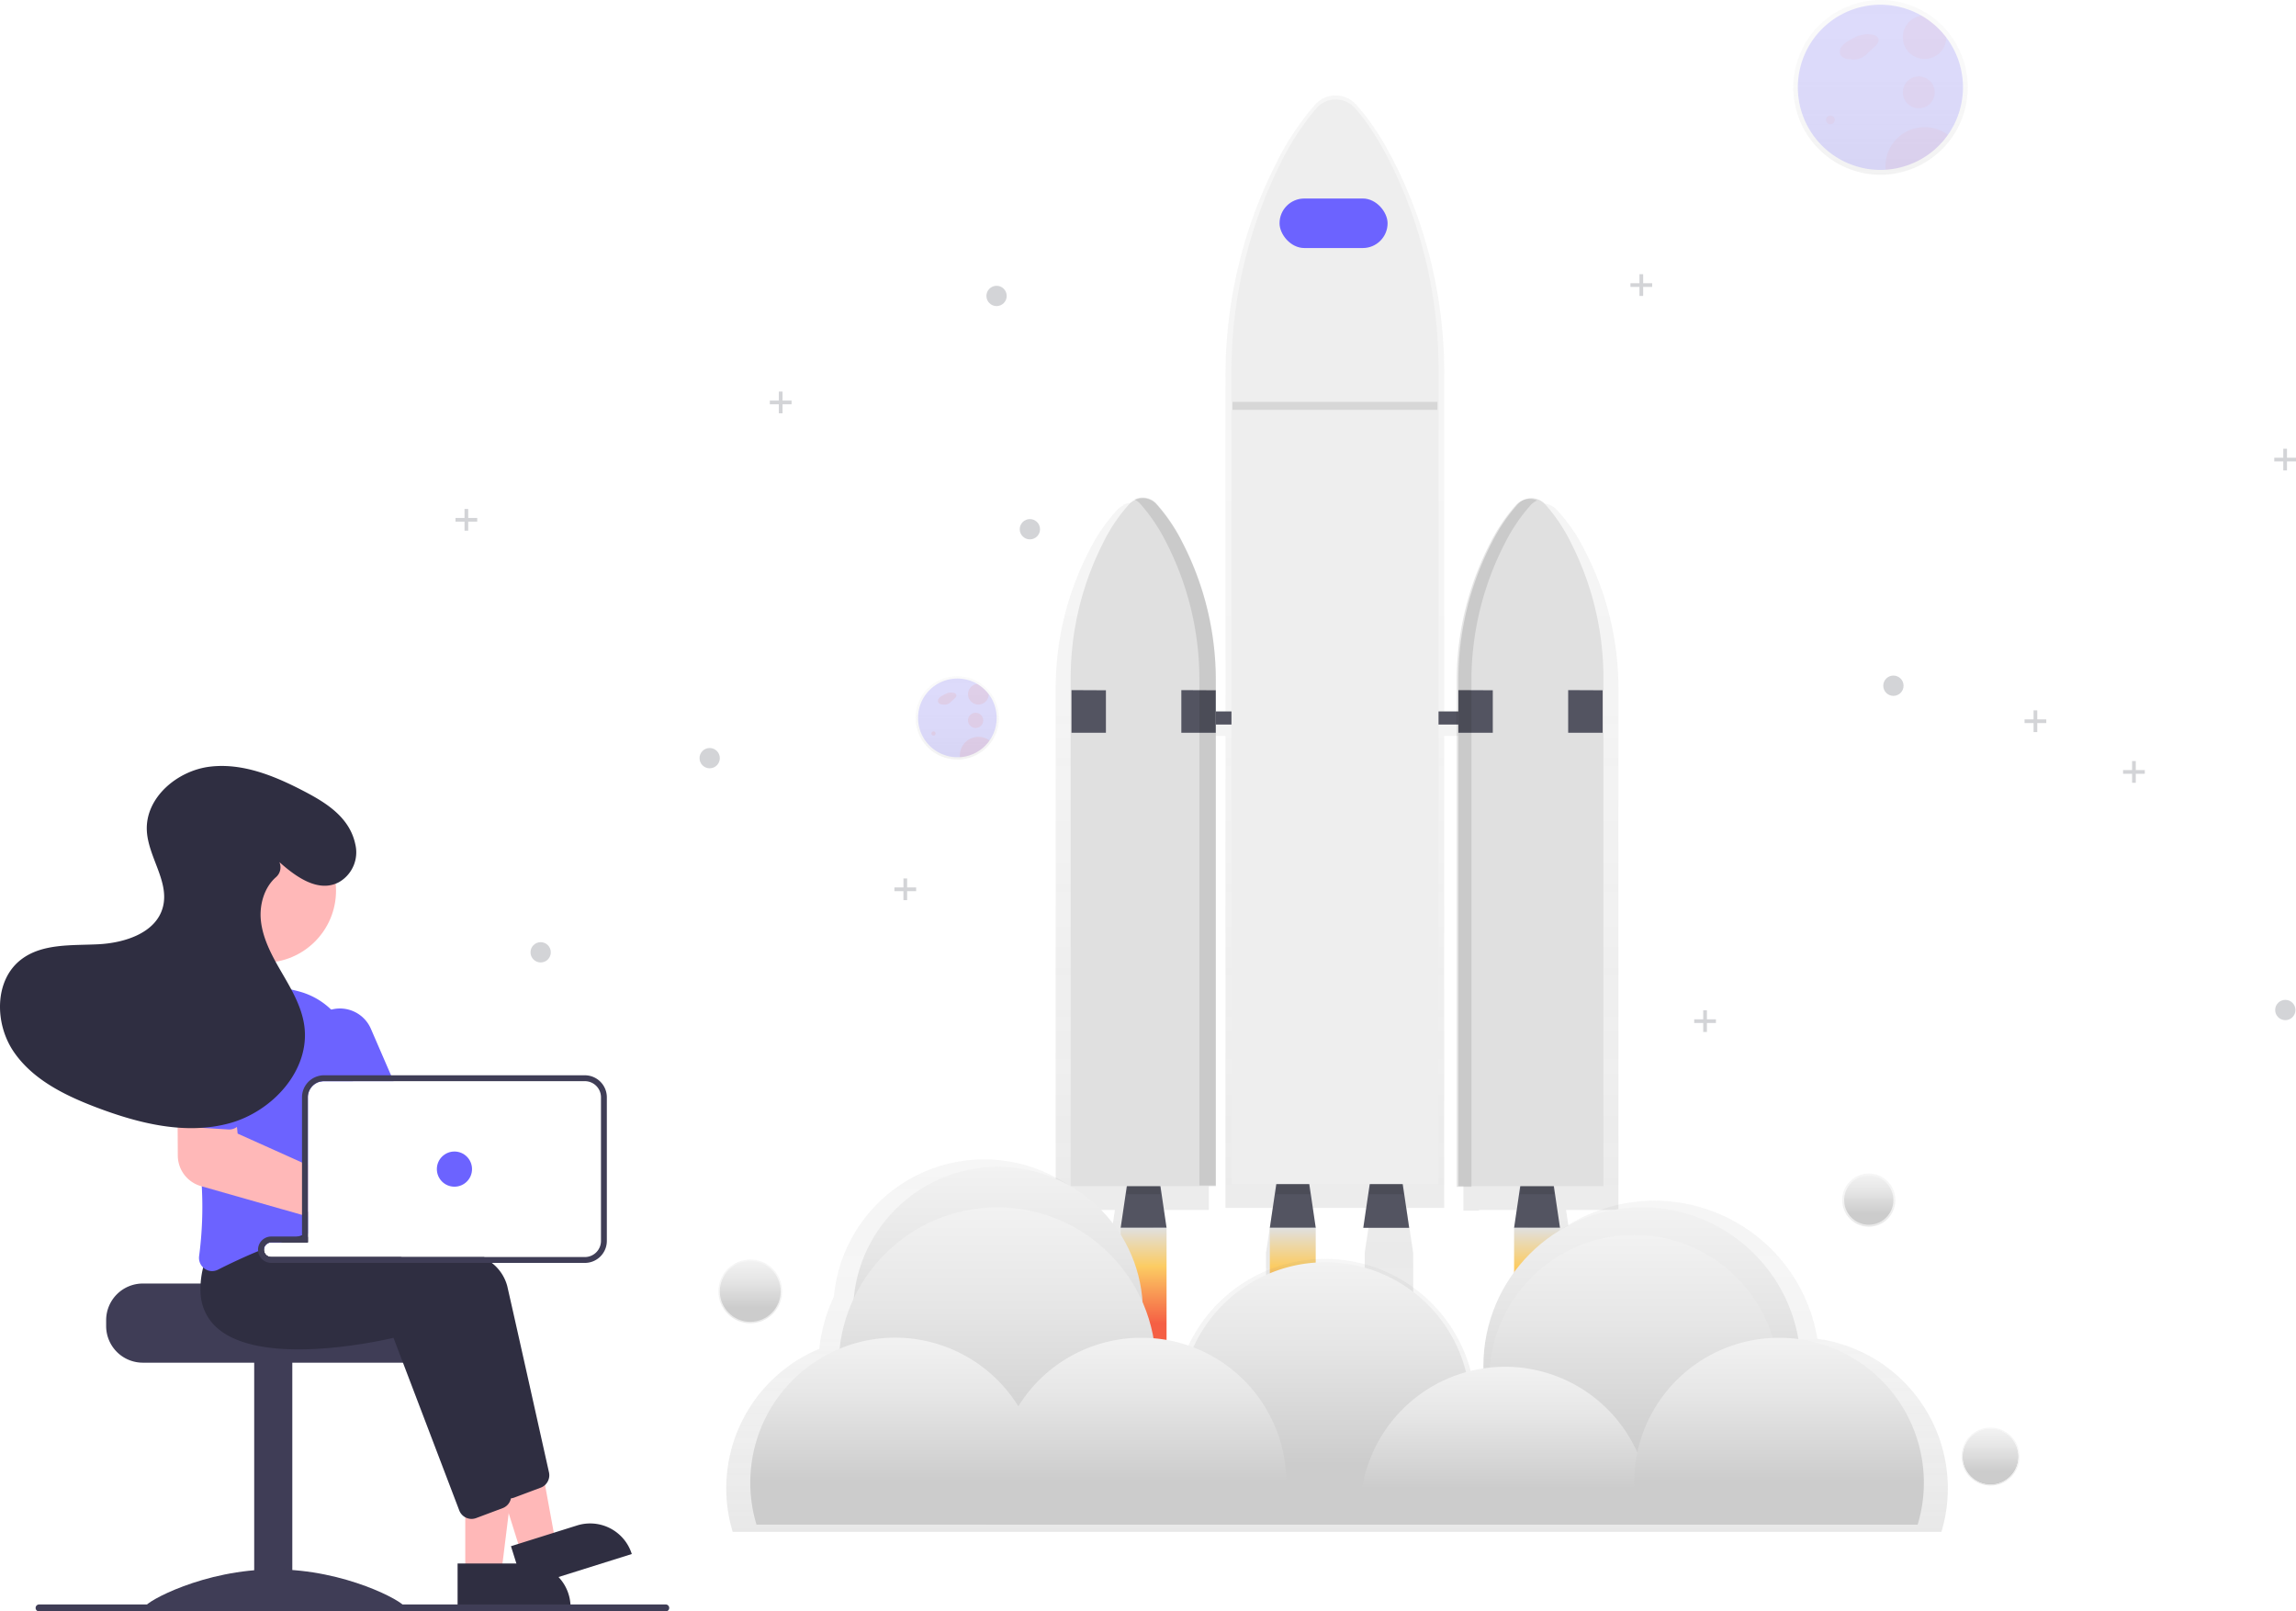 <svg xmlns="http://www.w3.org/2000/svg" xmlns:xlink="http://www.w3.org/1999/xlink" width="638.685" height="448.224" viewBox="0 0 638.685 448.224">
  <defs>
    <linearGradient id="linear-gradient" x1="0.5" y1="1" x2="0.5" gradientUnits="objectBoundingBox">
      <stop offset="0" stop-color="gray" stop-opacity="0.251"/>
      <stop offset="0.54" stop-color="gray" stop-opacity="0.122"/>
      <stop offset="1" stop-color="gray" stop-opacity="0.102"/>
    </linearGradient>
    <linearGradient id="linear-gradient-2" x1="0.5" x2="0.5" y2="1" gradientUnits="objectBoundingBox">
      <stop offset="0" stop-color="#e0e0e0"/>
      <stop offset="0.31" stop-color="#fccc63"/>
      <stop offset="0.77" stop-color="#f55f44"/>
    </linearGradient>
    <linearGradient id="linear-gradient-3" x1="0.5" y1="0" x2="0.5" y2="1" xlink:href="#linear-gradient-2"/>
    <linearGradient id="linear-gradient-6" x1="0.5" x2="0.5" y2="0" xlink:href="#linear-gradient"/>
    <linearGradient id="linear-gradient-7" x1="0.5" x2="0.5" y2="1" gradientUnits="objectBoundingBox">
      <stop offset="0" stop-color="#f2f2f2"/>
      <stop offset="0.31" stop-color="#e6e6e6"/>
      <stop offset="0.77" stop-color="#ccc"/>
    </linearGradient>
    <linearGradient id="linear-gradient-11" x1="0.5" y1="0.001" x2="0.5" y2="1" xlink:href="#linear-gradient-7"/>
    <linearGradient id="linear-gradient-12" x1="0.5" y1="0" x2="0.5" y2="1" xlink:href="#linear-gradient-7"/>
    <linearGradient id="linear-gradient-13" x1="0.5" y1="0" x2="0.5" y2="1" xlink:href="#linear-gradient-7"/>
    <linearGradient id="linear-gradient-14" x1="0.5" y1="0" x2="0.5" y2="1" xlink:href="#linear-gradient-7"/>
    <linearGradient id="linear-gradient-15" x1="0.5" y1="0" x2="0.5" y2="1" xlink:href="#linear-gradient-7"/>
    <linearGradient id="linear-gradient-18" x1="0.5" x2="0.5" y2="0" xlink:href="#linear-gradient"/>
    <linearGradient id="linear-gradient-19" x1="0.5" x2="0.5" y2="1" gradientUnits="objectBoundingBox">
      <stop offset="0" stop-color="#f2f2f2"/>
      <stop offset="0.31" stop-color="#e0e0e0"/>
      <stop offset="0.77" stop-color="#b3b3b3"/>
    </linearGradient>
    <linearGradient id="linear-gradient-21" x1="0.5" y1="0" x2="0.5" y2="1" xlink:href="#linear-gradient-7"/>
    <linearGradient id="linear-gradient-22" x1="0.5" y1="0.999" x2="0.5" y2="-0.001" xlink:href="#linear-gradient"/>
    <linearGradient id="linear-gradient-24" x1="0.501" y1="1.001" x2="0.501" y2="0.001" xlink:href="#linear-gradient"/>
  </defs>
  <g id="Group_49" data-name="Group 49" transform="translate(-435.757 -245.162)">
    <g id="Group_47" data-name="Group 47" transform="translate(562.465 245.162)">
      <g id="Group_33" data-name="Group 33" transform="translate(166.943 26.545)" opacity="0.7">
        <path id="Path_286" data-name="Path 286" d="M595.647,278.214a83.322,83.322,0,0,0-9.407-38.737,47.779,47.779,0,0,0-7.747-11.25,5.534,5.534,0,0,0-6.309-1.245,5.688,5.688,0,0,0-2.214,1.428,50.156,50.156,0,0,0-7.554,10.835,83.644,83.644,0,0,0-9.889,39.8v8.334h-5.346V190.537a130.086,130.086,0,0,0-13.442-58.1c-4.217-8.417-8.063-13.646-11.023-16.861a7.642,7.642,0,0,0-11.488,0,75.443,75.443,0,0,0-10.78,16.231,130.346,130.346,0,0,0-14.111,59.638v95.94h-4.621v-8.732a83.643,83.643,0,0,0-9.889-39.8,50.43,50.43,0,0,0-7.554-10.835,5.534,5.534,0,0,0-6.419-1.173l.194.105a5.7,5.7,0,0,0-1.8,1.262,49.151,49.151,0,0,0-7.747,11.25,83.323,83.323,0,0,0-9.408,38.737V422.979H455.58l-1.8,11.9V470.47h13.48V434.882l-1.8-11.9h16.253V291.125h4.621V422.387h13.17l-1.893,12.49V470.47H511.1V434.882l-1.893-12.49h17.747l-1.893,12.49V470.47h13.486V434.882l-1.893-12.49H547.17V291.125h5.346V423.178h4.333v-.2h14.327l-1.8,11.9V470.47h13.486V434.882l-1.8-11.9h14.582Z" transform="translate(-439.089 -112.969)" fill="url(#linear-gradient)"/>
      </g>
      <path id="Path_287" data-name="Path 287" d="M347.136,604.69H334.37l2.28-15.5h8.207Z" transform="translate(-149.336 -263.171)" fill="#535461"/>
      <g id="Group_34" data-name="Group 34" transform="translate(186.677 327.839)" opacity="0.1">
        <path id="Path_288" data-name="Path 288" d="M337.34,596.813h9.479l-.636-4.333h-8.207Z" transform="translate(-337.34 -592.48)"/>
      </g>
      <path id="Path_289" data-name="Path 289" d="M544.9,604.69H532.13l2.28-15.5h8.207Z" transform="translate(-237.659 -263.171)" fill="#535461"/>
      <g id="Group_35" data-name="Group 35" transform="translate(296.114 327.839)" opacity="0.1">
        <path id="Path_290" data-name="Path 290" d="M535.1,596.813h9.479l-.636-4.333h-8.207Z" transform="translate(-535.1 -592.48)"/>
      </g>
      <path id="Path_291" data-name="Path 291" d="M422.122,604.69H409.35l2.28-15.5h8.212Z" transform="translate(-182.824 -263.171)" fill="#535461"/>
      <g id="Group_36" data-name="Group 36" transform="translate(228.17 327.839)" opacity="0.1">
        <path id="Path_292" data-name="Path 292" d="M412.32,596.813H421.8l-.636-4.333h-8.212Z" transform="translate(-412.32 -592.48)"/>
      </g>
      <path id="Path_293" data-name="Path 293" d="M469.087,604.69H456.32l2.28-15.5h8.207Z" transform="translate(-203.801 -263.171)" fill="#535461"/>
      <g id="Group_37" data-name="Group 37" transform="translate(254.162 327.839)" opacity="0.1">
        <path id="Path_294" data-name="Path 294" d="M459.29,596.813h9.485l-.642-4.333h-8.207Z" transform="translate(-459.29 -592.48)"/>
      </g>
      <rect id="Rectangle_23" data-name="Rectangle 23" width="91.197" height="3.647" transform="translate(197.8 197.884)" fill="#535461"/>
      <path id="Path_295" data-name="Path 295" d="M665.657,317.1a5.141,5.141,0,0,0-7.62,0,48.964,48.964,0,0,0-7.15,10.547,83.328,83.328,0,0,0-9.358,38.737V506.768h40.358V365.8a83.007,83.007,0,0,0-8.915-37.746A47.466,47.466,0,0,0,665.657,317.1Z" transform="translate(-362.559 -176.836)" fill="#e0e0e0"/>
      <path id="Path_296" data-name="Path 296" d="M462.891,317.1a5.141,5.141,0,0,1,7.62,0,48.967,48.967,0,0,1,7.15,10.547,83.329,83.329,0,0,1,9.358,38.737V506.768H446.65V365.8a83.006,83.006,0,0,1,8.915-37.746A46.715,46.715,0,0,1,462.891,317.1Z" transform="translate(-275.522 -176.836)" fill="#e0e0e0"/>
      <path id="Path_297" data-name="Path 297" d="M309.65,346.93l9.573.044v11.809H309.65Z" transform="translate(-138.296 -154.973)" fill="#535461"/>
      <path id="Path_298" data-name="Path 298" d="M364.86,346.93l9.573.044v11.809H364.86Z" transform="translate(-162.953 -154.973)" fill="#535461"/>
      <path id="Path_299" data-name="Path 299" d="M504.11,346.93l9.579.044v11.809H504.11Z" transform="translate(-225.145 -154.973)" fill="#535461"/>
      <path id="Path_300" data-name="Path 300" d="M559.32,346.93l9.579.044v11.809H559.32Z" transform="translate(-249.803 -154.973)" fill="#535461"/>
      <g id="Group_38" data-name="Group 38" transform="translate(188.885 138.392)" opacity="0.1">
        <path id="Path_301" data-name="Path 301" d="M491.977,327.317a48.764,48.764,0,0,0-7.15-10.547,5.124,5.124,0,0,0-6.087-1.146,5.439,5.439,0,0,1,1.538,1.146,48.964,48.964,0,0,1,7.15,10.547,83.327,83.327,0,0,1,9.358,38.737V506.43h4.56V366.071A83.329,83.329,0,0,0,491.977,327.317Z" transform="translate(-478.74 -315.085)"/>
      </g>
      <g id="Group_39" data-name="Group 39" transform="translate(278.499 138.772)" opacity="0.1">
        <path id="Path_302" data-name="Path 302" d="M654.138,328.011a48.767,48.767,0,0,1,7.15-10.547,5.424,5.424,0,0,1,1.765-1.262,5.13,5.13,0,0,0-5.866,1.262,48.962,48.962,0,0,0-7.15,10.547,83.326,83.326,0,0,0-9.358,38.737V507.124h4.106V366.77A83.327,83.327,0,0,1,654.138,328.011Z" transform="translate(-640.679 -315.771)"/>
      </g>
      <rect id="Rectangle_24" data-name="Rectangle 24" width="12.766" height="34.653" transform="translate(185.034 341.519)" fill="url(#linear-gradient-2)"/>
      <rect id="Rectangle_25" data-name="Rectangle 25" width="12.766" height="34.653" transform="translate(226.526 341.519)" fill="url(#linear-gradient-3)"/>
      <rect id="Rectangle_26" data-name="Rectangle 26" width="12.766" height="34.653" transform="translate(252.519 341.519)" fill="url(#linear-gradient-3)"/>
      <rect id="Rectangle_27" data-name="Rectangle 27" width="12.766" height="34.653" transform="translate(294.471 341.519)" fill="url(#linear-gradient-3)"/>
      <path id="Path_303" data-name="Path 303" d="M561.907,117.517a7.105,7.105,0,0,0-10.874,0,74.32,74.32,0,0,0-10.2,15.81A130.025,130.025,0,0,0,527.47,191.4V416.68h57.6V190.5a129.386,129.386,0,0,0-12.728-56.561C568.354,125.741,564.713,120.65,561.907,117.517Z" transform="translate(-311.618 -87.325)" fill="#eee"/>
      <rect id="Rectangle_28" data-name="Rectangle 28" width="30.054" height="13.774" rx="6.887" transform="translate(229.227 55.216)" fill="#6c63ff"/>
      <g id="Group_40" data-name="Group 40" transform="translate(75.312 322.496)" opacity="0.7">
        <path id="Path_304" data-name="Path 304" d="M577.031,697.664h0a45.931,45.931,0,0,0-91.241,7.786v.675h0a42.383,42.383,0,0,0-5.036,1.079,41.968,41.968,0,0,0-78.912-7.144,41.5,41.5,0,0,0-11.577-2.645h0a45.588,45.588,0,0,0-3.16-10.431,41.946,41.946,0,0,0-83.627-1.107,45.627,45.627,0,0,0-4.106,14.593h0a41.99,41.99,0,0,0-24.067,50.911H611.529a41.979,41.979,0,0,0-34.5-53.717Z" transform="translate(-273.505 -647.773)" fill="url(#linear-gradient-6)"/>
      </g>
      <ellipse id="Ellipse_58" data-name="Ellipse 58" cx="40.303" cy="40.303" rx="40.303" ry="40.303" transform="translate(110.61 324.541)" fill="url(#linear-gradient-7)"/>
      <ellipse id="Ellipse_59" data-name="Ellipse 59" cx="44.132" cy="44.132" rx="44.132" ry="44.132" transform="translate(106.581 335.825)" fill="url(#linear-gradient-7)"/>
      <ellipse id="Ellipse_60" data-name="Ellipse 60" cx="44.132" cy="44.132" rx="44.132" ry="44.132" transform="translate(285.932 335.825)" fill="url(#linear-gradient-7)"/>
      <ellipse id="Ellipse_61" data-name="Ellipse 61" cx="40.303" cy="40.303" rx="40.303" ry="40.303" transform="translate(287.542 343.484)" fill="url(#linear-gradient-7)"/>
      <path id="Path_305" data-name="Path 305" d="M582.461,739.8a40.231,40.231,0,0,1-16.668,32.649H518.518A40.319,40.319,0,1,1,582.456,739.8Z" transform="translate(-300.16 -348.358)" fill="url(#linear-gradient-11)"/>
      <path id="Path_306" data-name="Path 306" d="M490,777.713a40.122,40.122,0,0,1-1.727,11.687H411.119v-.028a40.3,40.3,0,0,1,38.338-51.962h.249q1.693,0,3.359.138a39.881,39.881,0,0,1,11.117,2.54A40.314,40.314,0,0,1,490,777.713Z" transform="translate(-258.884 -365.311)" fill="url(#linear-gradient-12)"/>
      <path id="Path_307" data-name="Path 307" d="M672.811,792.292q0,1.809-.161,3.58a.1.1,0,0,1,0,.05H592.366c-.111-1.2-.166-2.407-.166-3.625a40.264,40.264,0,0,1,34.265-39.843,40.824,40.824,0,0,1,6.021-.454c1.029,0,2.053.039,3.066.111a40.336,40.336,0,0,1,33.7,23.652c.166.365.327.736.476,1.107A40.108,40.108,0,0,1,672.811,792.292Z" transform="translate(-340.528 -371.827)" fill="url(#linear-gradient-13)"/>
      <path id="Path_308" data-name="Path 308" d="M810.479,777.717a40.12,40.12,0,0,1-1.727,11.687H731.611a40.558,40.558,0,0,1-1.035-19.114c.066-.349.133-.7.21-1.046A40.319,40.319,0,0,1,770.2,737.42c1.267,0,2.512.055,3.746.177.553.044,1.107.111,1.66.183A40.308,40.308,0,0,1,810.479,777.717Z" transform="translate(-402.023 -365.316)" fill="url(#linear-gradient-14)"/>
      <path id="Path_309" data-name="Path 309" d="M364.464,789.389c.133-.421.249-.841.365-1.267a40.33,40.33,0,0,0-49.688-49.3,38.45,38.45,0,0,0-4.709,1.627,40.341,40.341,0,0,0-23.12,48.919h77.152Z" transform="translate(-203.585 -365.295)" fill="url(#linear-gradient-15)"/>
      <g id="Group_41" data-name="Group 41" transform="translate(385.745 326.417)" opacity="0.7">
        <ellipse id="Ellipse_62" data-name="Ellipse 62" cx="7.393" cy="7.393" rx="7.393" ry="7.393" fill="url(#linear-gradient)"/>
      </g>
      <ellipse id="Ellipse_63" data-name="Ellipse 63" cx="6.851" cy="6.851" rx="6.851" ry="6.851" transform="translate(386.287 326.96)" fill="url(#linear-gradient-7)"/>
      <g id="Group_42" data-name="Group 42" transform="translate(418.931 397.084)" opacity="0.7">
        <ellipse id="Ellipse_64" data-name="Ellipse 64" cx="8.063" cy="8.063" rx="8.063" ry="8.063" fill="url(#linear-gradient-18)"/>
      </g>
      <ellipse id="Ellipse_65" data-name="Ellipse 65" cx="7.659" cy="7.659" rx="7.659" ry="7.659" transform="translate(419.335 397.488)" fill="url(#linear-gradient-19)"/>
      <g id="Group_43" data-name="Group 43" transform="translate(73.135 350.34)" opacity="0.7">
        <ellipse id="Ellipse_66" data-name="Ellipse 66" cx="8.86" cy="8.86" rx="8.86" ry="8.86" fill="url(#linear-gradient)"/>
      </g>
      <ellipse id="Ellipse_67" data-name="Ellipse 67" cx="8.461" cy="8.461" rx="8.461" ry="8.461" transform="translate(73.533 350.738)" fill="url(#linear-gradient-21)"/>
      <g id="Group_44" data-name="Group 44" transform="translate(372.112 0)" opacity="0.4">
        <path id="Path_310" data-name="Path 310" d="M853.5,74.64h0a24.533,24.533,0,0,0-7.238-6.408h0a24.3,24.3,0,1,0-12.174,45.377c.515,0,1.029,0,1.538-.05a24.3,24.3,0,0,0,17.863-38.892Z" transform="translate(-809.845 -65)" fill="url(#linear-gradient-22)"/>
      </g>
      <path id="Path_311" data-name="Path 311" d="M858.112,90.335a22.971,22.971,0,0,1-21.517,22.927c-.48.033-.966.05-1.453.05a22.971,22.971,0,1,1,11.488-42.87h0a23.187,23.187,0,0,1,6.845,6.06h0A22.855,22.855,0,0,1,858.112,90.335Z" transform="translate(-438.776 -66.058)" fill="#6c63ff" opacity="0.2"/>
      <path id="Path_312" data-name="Path 312" d="M838.911,82.385a25.012,25.012,0,0,0-3.425,1.8,5.423,5.423,0,0,0-1.832,1.66,2.158,2.158,0,0,0-.044,2.341,3.3,3.3,0,0,0,2.584.935,4.9,4.9,0,0,0,4.693-1.549l1.975-1.793c.686-.62,1.439-1.478,1.14-2.352a1.985,1.985,0,0,0-1.66-1.107,6.967,6.967,0,0,0-4.942.869" transform="translate(-448.202 -72.679)" fill="#f55f44" opacity="0.05"/>
      <ellipse id="Ellipse_68" data-name="Ellipse 68" cx="1.206" cy="1.206" rx="1.206" ry="1.206" transform="translate(381.252 32.14)" fill="#f55f44" opacity="0.05"/>
      <ellipse id="Ellipse_69" data-name="Ellipse 69" cx="4.433" cy="4.433" rx="4.433" ry="4.433" transform="translate(402.612 21.255)" fill="#f55f44" opacity="0.05"/>
      <path id="Path_313" data-name="Path 313" d="M877.047,78.947h0A6.048,6.048,0,1,1,870.2,72.86h0A23.185,23.185,0,0,1,877.047,78.947Z" transform="translate(-462.344 -68.51)" fill="#f55f44" opacity="0.05"/>
      <path id="Path_314" data-name="Path 314" d="M873.591,131.05a22.916,22.916,0,0,1-17.326,9.7c-.028-.315-.044-.636-.044-.957a10.885,10.885,0,0,1,17.371-8.738Z" transform="translate(-458.444 -93.542)" fill="#f55f44" opacity="0.05"/>
      <ellipse id="Ellipse_70" data-name="Ellipse 70" cx="2.822" cy="2.822" rx="2.822" ry="2.822" transform="translate(397.167 187.912)" fill="#535461" opacity="0.25"/>
      <ellipse id="Ellipse_71" data-name="Ellipse 71" cx="2.822" cy="2.822" rx="2.822" ry="2.822" transform="translate(20.868 262.065)" fill="#535461" opacity="0.25"/>
      <ellipse id="Ellipse_72" data-name="Ellipse 72" cx="2.822" cy="2.822" rx="2.822" ry="2.822" transform="translate(506.183 278.113)" fill="#535461" opacity="0.25"/>
      <ellipse id="Ellipse_73" data-name="Ellipse 73" cx="2.822" cy="2.822" rx="2.822" ry="2.822" transform="translate(156.955 144.383)" fill="#535461" opacity="0.25"/>
      <ellipse id="Ellipse_74" data-name="Ellipse 74" cx="2.822" cy="2.822" rx="2.822" ry="2.822" transform="translate(147.686 79.493)" fill="#535461" opacity="0.25"/>
      <ellipse id="Ellipse_75" data-name="Ellipse 75" cx="2.822" cy="2.822" rx="2.822" ry="2.822" transform="translate(67.883 208.06)" fill="#535461" opacity="0.25"/>
      <path id="Path_315" data-name="Path 315" d="M844.3,385.1h-2.512V382.59h-1.024V385.1H838.25v1.029h2.512v2.507h1.024v-2.507H844.3Z" transform="translate(-374.379 -170.9)" fill="#535461" opacity="0.25"/>
      <path id="Path_316" data-name="Path 316" d="M920.3,228.1h-2.512V225.59h-1.024V228.1H914.25v1.029h2.512v2.507h1.024v-2.507H920.3Z" transform="translate(-408.322 -100.78)" fill="#535461" opacity="0.25"/>
      <path id="Path_317" data-name="Path 317" d="M596.668,140.382h-2.512V137.87h-1.024v2.512H590.62v1.024h2.512v2.512h1.024v-2.512h2.512Z" transform="translate(-263.782 -61.603)" fill="#535461" opacity="0.25"/>
      <path id="Path_318" data-name="Path 318" d="M794.773,359.607h-2.512V357.1h-1.024v2.507H788.73v1.029h2.507v2.507h1.024v-2.507h2.512Z" transform="translate(-352.262 -159.515)" fill="#535461" opacity="0.25"/>
      <path id="Path_319" data-name="Path 319" d="M628.713,510.367h-2.507V507.86h-1.024v2.507H622.67V511.4h2.512V513.9h1.024V511.4h2.507Z" transform="translate(-278.096 -226.848)" fill="#535461" opacity="0.25"/>
      <path id="Path_320" data-name="Path 320" d="M164.048,199.377h-2.512V196.87h-1.024v2.507H158V200.4h2.512v2.512h1.024V200.4h2.512Z" transform="translate(-70.566 -87.953)" fill="#535461" opacity="0.25"/>
      <path id="Path_321" data-name="Path 321" d="M6.048,258.377H3.536V255.87H2.512v2.507H0V259.4H2.512v2.512H3.536V259.4H6.048Z" transform="translate(0 -114.304)" fill="#535461" opacity="0.25"/>
      <path id="Path_322" data-name="Path 322" d="M226.683,444.092h-2.512V441.58h-1.024v2.512H220.64v1.024h2.507v2.512h1.024v-2.512h2.512Z" transform="translate(-98.542 -197.246)" fill="#535461" opacity="0.25"/>
      <ellipse id="Ellipse_76" data-name="Ellipse 76" cx="7.659" cy="7.659" rx="7.659" ry="7.659" transform="translate(419.335 397.488)" fill="url(#linear-gradient-7)"/>
      <g id="Group_45" data-name="Group 45" transform="translate(127.989 188.1)" opacity="0.4">
        <path id="Path_323" data-name="Path 323" d="M389.544,409.536h0a11.682,11.682,0,0,0-3.448-3.055h0a11.577,11.577,0,1,0-5.788,21.582h.73a11.577,11.577,0,0,0,8.505-18.522Z" transform="translate(-368.695 -404.91)" fill="url(#linear-gradient-24)"/>
      </g>
      <path id="Path_324" data-name="Path 324" d="M391.789,417.022a10.94,10.94,0,0,1-10.248,10.918h-.692a10.94,10.94,0,1,1,5.473-20.42h0a11.067,11.067,0,0,1,3.259,2.883h0a10.885,10.885,0,0,1,2.208,6.618Z" transform="translate(-241.253 -217.324)" fill="#6c63ff" opacity="0.2"/>
      <path id="Path_325" data-name="Path 325" d="M382.624,413.231a11.907,11.907,0,0,0-1.66.858,2.584,2.584,0,0,0-.874.78,1.029,1.029,0,0,0,0,1.107,1.566,1.566,0,0,0,1.229.443,2.335,2.335,0,0,0,2.214-.736l.941-.852c.327-.3.686-.7.553-1.107a.99.99,0,0,0-.8-.553,3.32,3.32,0,0,0-2.352.415" transform="translate(-245.723 -220.472)" fill="#f55f44" opacity="0.1"/>
      <ellipse id="Ellipse_77" data-name="Ellipse 77" cx="0.576" cy="0.576" rx="0.576" ry="0.576" transform="translate(132.396 203.439)" fill="#f55f44" opacity="0.1"/>
      <ellipse id="Ellipse_78" data-name="Ellipse 78" cx="2.114" cy="2.114" rx="2.114" ry="2.114" transform="translate(142.567 198.254)" fill="#f55f44" opacity="0.1"/>
      <path id="Path_326" data-name="Path 326" d="M400.805,411.669h0a2.878,2.878,0,1,1-3.259-2.889h0a11.066,11.066,0,0,1,3.259,2.889Z" transform="translate(-252.477 -218.539)" fill="#f55f44" opacity="0.1"/>
      <path id="Path_327" data-name="Path 327" d="M399.181,436.42a10.913,10.913,0,0,1-8.251,4.621c0-.149,0-.3,0-.459a5.185,5.185,0,0,1,8.3-4.161Z" transform="translate(-250.637 -230.419)" fill="#f55f44" opacity="0.1"/>
      <g id="Group_46" data-name="Group 46" transform="translate(216.145 111.783)" opacity="0.1">
        <rect id="Rectangle_29" data-name="Rectangle 29" width="56.998" height="2.214"/>
      </g>
    </g>
    <g id="Group_48" data-name="Group 48" transform="translate(435.757 458.213)">
      <path id="Path_384" data-name="Path 384" d="M852.894,564.7h39.147c0,1.125,40.346,2.039,40.346,2.039a10.491,10.491,0,0,1,1.72,1.631,10.119,10.119,0,0,1,2.365,6.523v1.631a10.2,10.2,0,0,1-10.193,10.193H852.893A10.2,10.2,0,0,1,842.7,576.525v-1.631A10.207,10.207,0,0,1,852.894,564.7Z" transform="translate(-813.172 -420.736)" fill="#3f3d56"/>
      <rect id="Rectangle_32" data-name="Rectangle 32" width="10.6" height="68.494" transform="translate(70.711 165.577)" fill="#3f3d56"/>
      <path id="Path_385" data-name="Path 385" d="M856.2,672.434c0,1.145,16.063.443,35.878.443s35.878.7,35.878-.443-16.063-10.228-35.878-10.228S856.2,671.288,856.2,672.434Z" transform="translate(-815.656 -438.735)" fill="#3f3d56"/>
      <path id="Path_395" data-name="Path 395" d="M611.009,431.528h10l4.756-38.559H611.007Z" transform="translate(-481.581 -206.837)" fill="#ffb8b8"/>
      <path id="Path_394" data-name="Path 394" d="M612.475,436.753H593.2v12.139h31.418A12.139,12.139,0,0,0,612.475,436.753Z" transform="translate(-465.91 -214.92)" fill="#2f2e41"/>
      <path id="Path_396" data-name="Path 396" d="M609.81,424.085l9.538-2.993-7.006-38.214L598.265,387.3Z" transform="translate(-464.777 -204.975)" fill="#ffb8b8"/>
      <path id="Path_397" data-name="Path 397" d="M12.139,12.139H31.418V0H0A12.139,12.139,0,0,0,12.139,12.139Z" transform="translate(175.748 219.202) rotate(162.577)" fill="#2f2e41"/>
      <path id="Path_389" data-name="Path 389" d="M806.688,553.3a30.88,30.88,0,0,1,1.239-5.724l1.867-2.348,4.86-6.1.212.008c.359.016,1.851.1,4.159.277h.025c1.427.114,3.172.261,5.153.448.522.057,1.068.106,1.631.163v8.513H815.641a2.042,2.042,0,0,0-2.022,1.778c-.008.09-.016.171-.016.261a2.039,2.039,0,0,0,2.038,2.039h59.2a23.13,23.13,0,0,1,2.169,1.631,12.135,12.135,0,0,1,4.281,6.409c3.457,15.2,9.76,43.543,11.62,51.868a3.7,3.7,0,0,1-1.1,3.49,3.615,3.615,0,0,1-1.2.742l-7.355,2.756a3.9,3.9,0,0,1-.937.22c-.041,0-.073.008-.114.008a2.125,2.125,0,0,1-.228.008,3.7,3.7,0,0,1-3.433-2.365l-5.806-15.232-8.945-23.484-3.539-9.287c-4.1.962-38.511,8.578-50.033-3.694a13.1,13.1,0,0,1-2.642-4.167A16.962,16.962,0,0,1,806.688,553.3Z" transform="translate(-740.194 -416.015)" fill="#2f2e41"/>
      <path id="Path_386" data-name="Path 386" d="M820.285,556.807c.179-.726.383-1.476.62-2.234l6.727-8.448.212.008c.424.024,2.438.13,5.529.383,3.506.294,8.407.766,13.911,1.508.163.016.334.041.5.065.538.073,1.085.147,1.631.228v1.508H839.219A2.042,2.042,0,0,0,837.2,551.6c-.008.09-.016.171-.016.261a2.039,2.039,0,0,0,2.039,2.039h36.025c1.573.514,3.09,1.052,4.542,1.631,7.616,3.017,13.316,6.972,14.482,12.117.391,1.729.823,3.629,1.28,5.651,1.7,7.518,3.759,16.724,5.626,25.09v.008c.383,1.729.766,3.408,1.134,5.039,1.557,7.012,2.878,12.957,3.58,16.08.016.09.032.171.049.261v.016a3.806,3.806,0,0,1-.229,1.867l-.008.008v.008a3.611,3.611,0,0,1-1.06,1.46,3.742,3.742,0,0,1-1.052.612l-7.355,2.756a3.735,3.735,0,0,1-1.28.237,3.617,3.617,0,0,1-1.753-.448,3.67,3.67,0,0,1-1.68-1.916l-15.835-41.553-2.455-6.45c-4.1.962-38.512,8.57-50.033-3.694a13.773,13.773,0,0,1-3.653-9.027A24.205,24.205,0,0,1,820.285,556.807Z" transform="translate(-763.772 -417.307)" fill="#2f2e41"/>
      <path id="Path_387" data-name="Path 387" d="M878.761,469.5c.13-.155.269-.31.416-.457a19.955,19.955,0,0,1,17.1-6.026,64.718,64.718,0,0,1,8.081,1.59,20.369,20.369,0,0,1,9.116,5.112,19.907,19.907,0,0,1,6.042,14.84c-.032,1.117-.041,2.259-.025,3.417,0,.538.008,1.084.016,1.631h-8.04a4.335,4.335,0,0,0-1.036.122,4.494,4.494,0,0,0-3.449,4.362v37.933c-.546.155-1.092.31-1.631.473-.171.057-.334.106-.5.155-.187.057-.375.114-.555.171q-2.483.771-4.851,1.631H896.79a2.042,2.042,0,0,0-2.022,1.778c-.555.22-1.093.44-1.623.66-1.884.783-3.669,1.566-5.308,2.324-2.21,1.011-4.175,1.973-5.822,2.813a3.74,3.74,0,0,1-1.671.408,3.592,3.592,0,0,1-2.12-.7,4.493,4.493,0,0,1-.367-.3,3.673,3.673,0,0,1-1.117-3.245,104.455,104.455,0,0,0,.734-19.325c-.228-5.423-.718-10.984-1.354-16.357-.342-2.911-.725-5.765-1.125-8.513-.383-2.626-.791-5.145-1.191-7.526A20.065,20.065,0,0,1,878.761,469.5Z" transform="translate(-821.343 -401.933)" fill="#6c63ff"/>
      <path id="Path_393" data-name="Path 393" d="M865.311,471.65a9.67,9.67,0,0,1,1.288-.448,9.376,9.376,0,0,1,11.041,5.325l5.6,12.932.7,1.631h-19.35a4.339,4.339,0,0,0-1.036.122l-.652-1.508-2.479-5.724A9.387,9.387,0,0,1,865.311,471.65Z" transform="translate(-774.469 -403.417)" fill="#6c63ff"/>
      <ellipse id="Ellipse_99" data-name="Ellipse 99" cx="20.027" cy="20.027" rx="20.027" ry="20.027" transform="translate(53.418 14.662)" fill="#ffb8b8"/>
      <path id="Path_388" data-name="Path 388" d="M893.184,501.019l11.432.31.832,8.032.188,1.859,17.906,8.04,1.631.734v14.294l-1.631-.465-5.153-1.468h-.025l-22.7-6.466-.261-.073a8.871,8.871,0,0,1-6.41-8.439l-.057-9.483-.049-6.988Z" transform="translate(-839.533 -408.959)" fill="#ffb8b8"/>
      <path id="Path_391" data-name="Path 391" d="M910.95,479.572a9.378,9.378,0,1,1,18.722,1.15l-1.247,20.352a3.658,3.658,0,0,1-1.492,2.724,3.617,3.617,0,0,1-2.4.709l-8.741-.538-2.65-.163a3.576,3.576,0,0,1-2.528-1.231,2.572,2.572,0,0,1-.2-.245,3.644,3.644,0,0,1-.717-2.414Z" transform="translate(-861.017 -403.396)" fill="#6c63ff"/>
      <path id="Path_390" data-name="Path 390" d="M798.066,538.512h1.052v-.106c.538.073,1.084.147,1.631.228v1.508h-7.534Q795.588,539.287,798.066,538.512Zm0,0h1.052v-.106c.538.073,1.084.147,1.631.228v1.508h-7.534Q795.588,539.287,798.066,538.512Zm-7.51,0h8.562V499.78a6.124,6.124,0,0,1,4.428-5.871,5.747,5.747,0,0,1,1.688-.245H877.8a6.123,6.123,0,0,1,6.115,6.116v39.955a6.117,6.117,0,0,1-6.115,6.116H790.556a3.673,3.673,0,0,1-3.645-3.27,3.145,3.145,0,0,1-.025-.4,3.675,3.675,0,0,1,3.669-3.669Zm-2.039,3.669a2.039,2.039,0,0,0,2.038,2.039H877.8a4.487,4.487,0,0,0,4.485-4.485V499.78A4.487,4.487,0,0,0,877.8,495.3H805.234a4.339,4.339,0,0,0-1.036.122,4.494,4.494,0,0,0-3.449,4.362v40.363H790.556a2.042,2.042,0,0,0-2.022,1.778C788.526,542.01,788.518,542.092,788.518,542.182Zm9.548-3.669h1.052v-.106c.538.073,1.084.147,1.631.228v1.508h-7.534Q795.588,539.287,798.066,538.512Z" transform="translate(-715.109 -407.623)" fill="#3f3d56"/>
      <ellipse id="Ellipse_98" data-name="Ellipse 98" cx="4.892" cy="4.892" rx="4.892" ry="4.892" transform="translate(121.521 107.244)" fill="#6c63ff"/>
      <path id="Path_392" data-name="Path 392" d="M950.143,414.888c4.652,4.156,10.889,8.616,16.585,5.571a9.567,9.567,0,0,0,4.532-10.533c-1.571-7.463-8.022-11.5-14.269-14.755-8.12-4.237-17.082-7.933-26.175-6.831s-17.977,8.615-17.548,17.765c.345,7.358,6.354,14.222,4.452,21.338-1.914,7.162-10.607,9.935-18.011,10.3s-15.555-.267-21.429,4.256c-7.493,5.77-7.373,17.835-2.039,25.644s14.342,12.2,23.189,15.544c11.722,4.426,24.607,7.624,36.707,4.37s22.693-14.863,20.918-27.266c-.75-5.239-3.506-9.942-6.166-14.518s-5.336-9.347-5.894-14.61c-.466-4.386.928-9.227,4.162-12.053a3.618,3.618,0,0,0,1.025-4.132Z" transform="translate(-872.423 -388.144)" fill="#2f2e41"/>
      <path id="Path_383" data-name="Path 383" d="M381.362,676.116H207.057a.971.971,0,0,1,0-1.942H381.362a.971.971,0,1,1,0,1.942Z" transform="translate(-196.177 -440.944)" fill="#3f3d56"/>
    </g>
  </g>
</svg>
